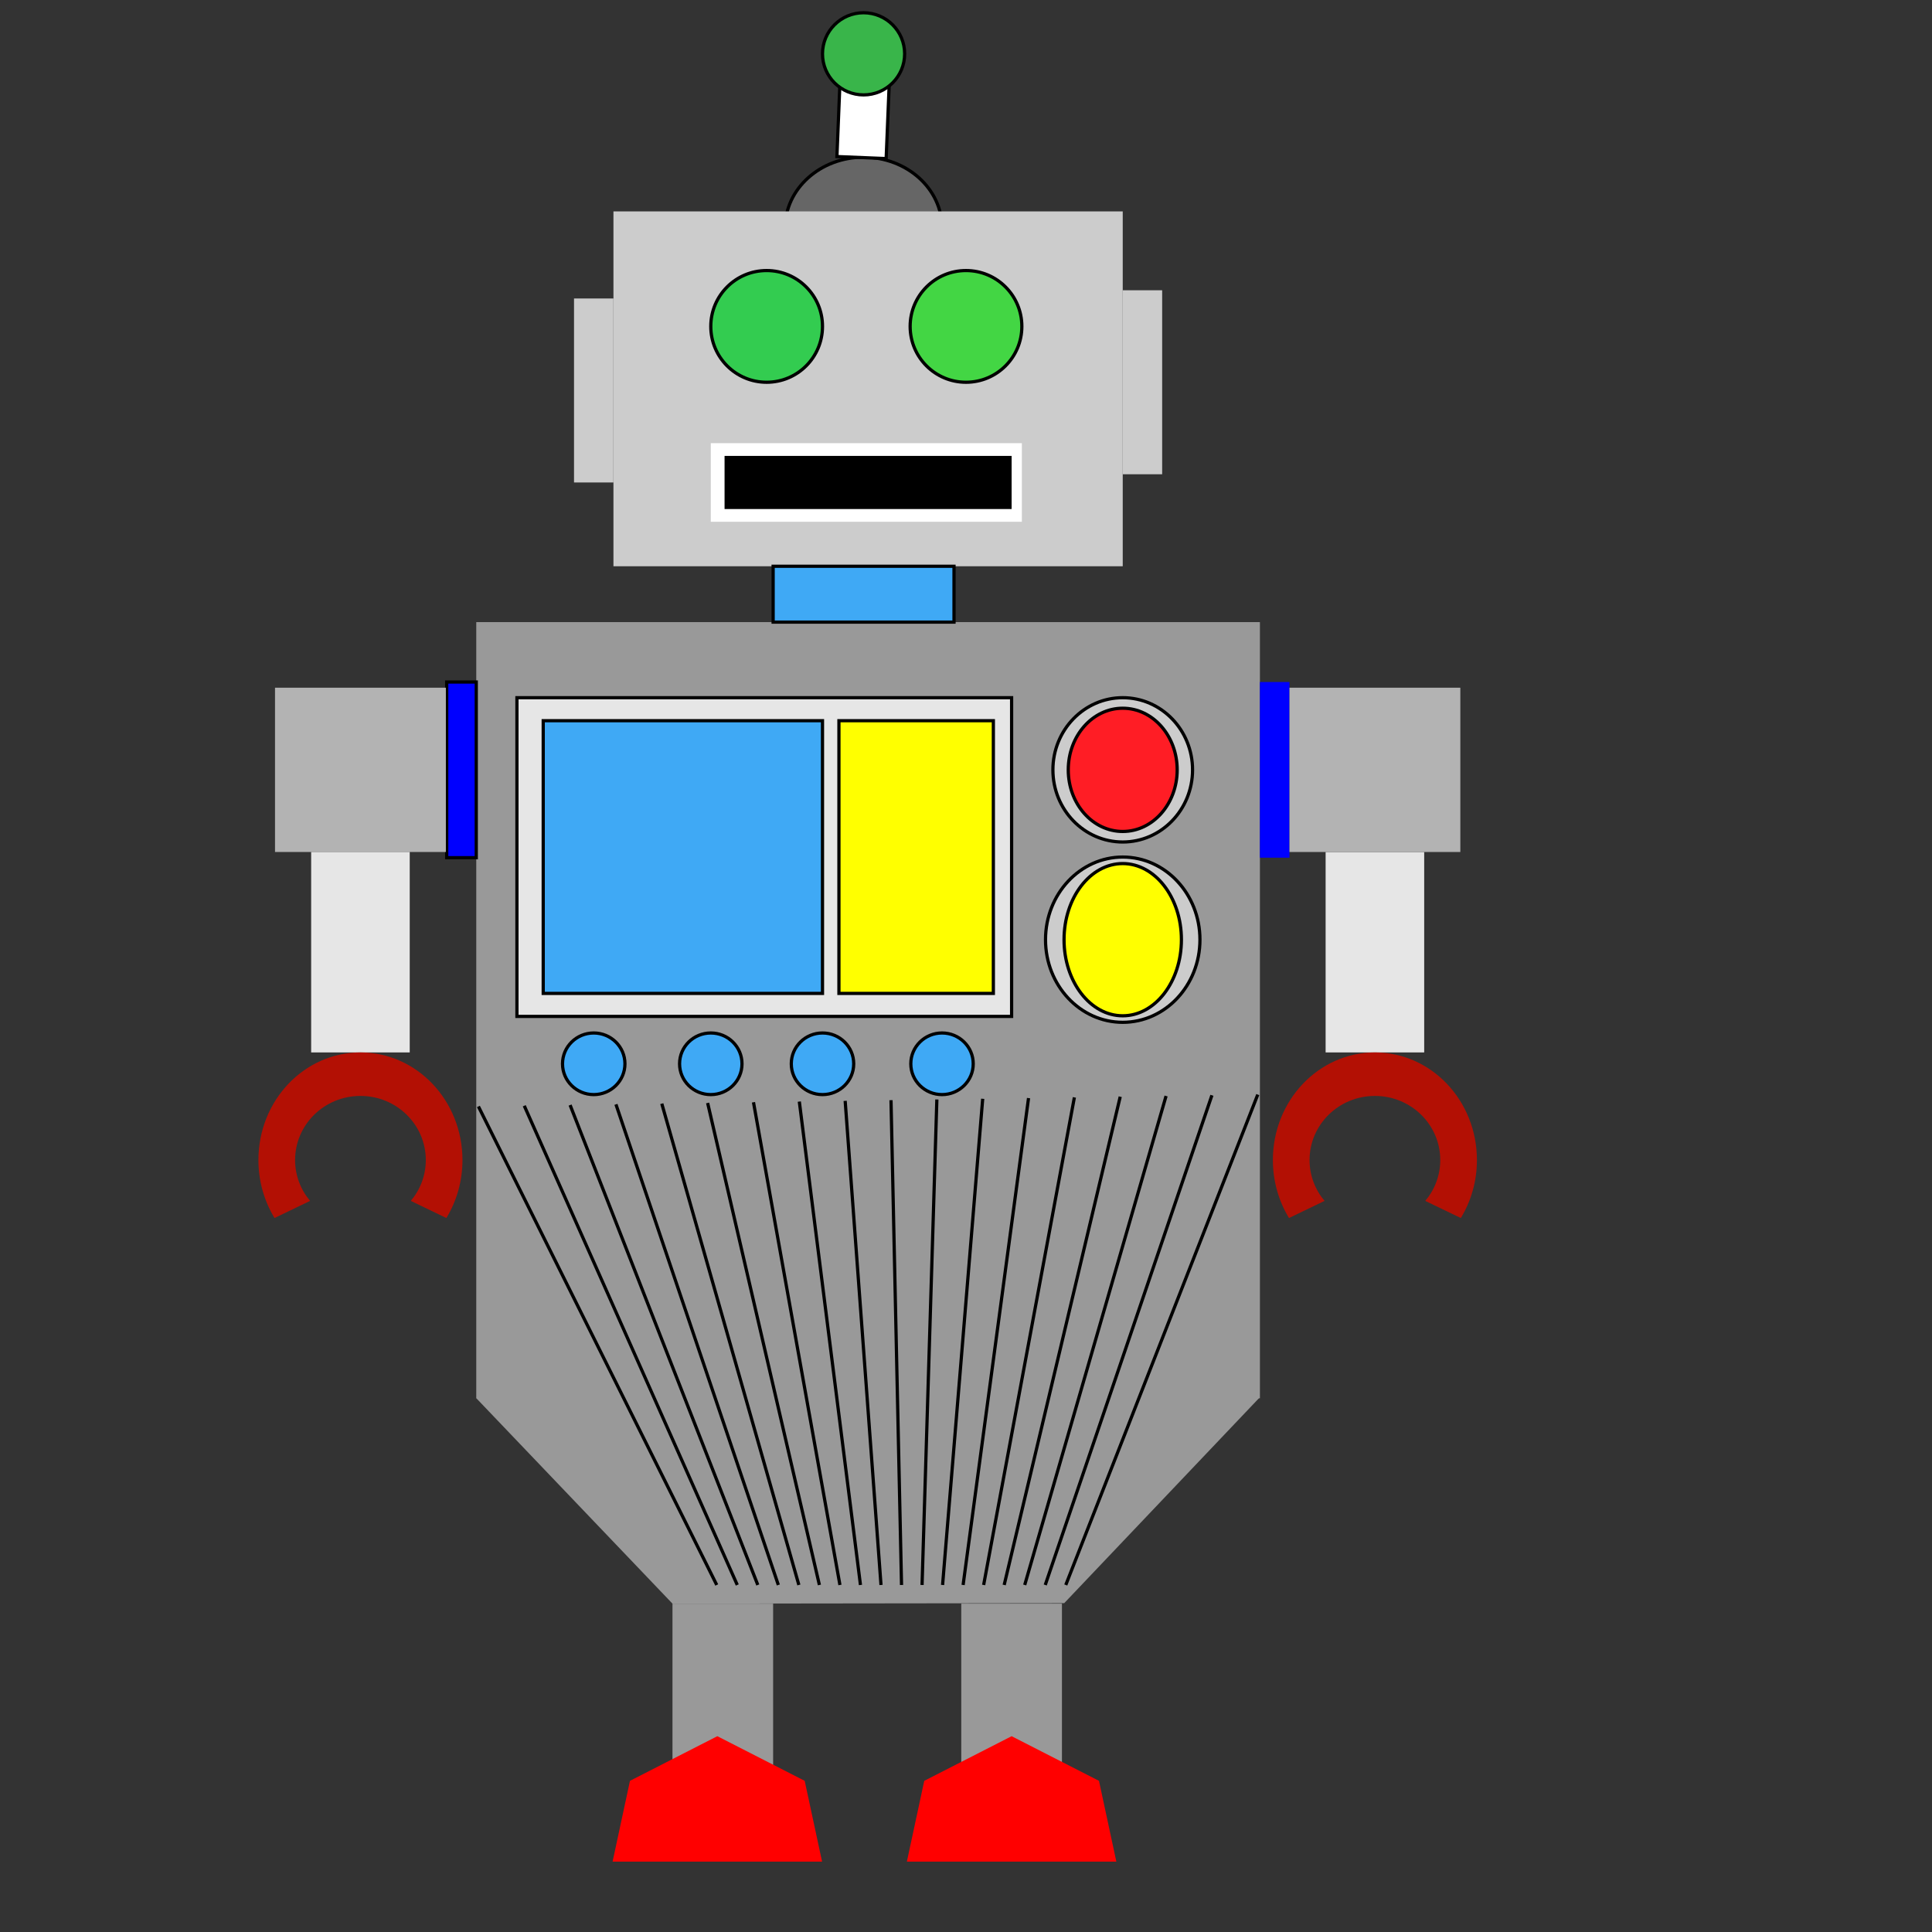 <?xml version="1.0" encoding="utf-8"?>
<!-- Generator: Adobe Illustrator 14.0.0, SVG Export Plug-In . SVG Version: 6.00 Build 43363)  -->
<!DOCTYPE svg PUBLIC "-//W3C//DTD SVG 1.1//EN" "http://www.w3.org/Graphics/SVG/1.1/DTD/svg11.dtd">
<svg version="1.1" id="Layer_1" xmlns="http://www.w3.org/2000/svg" xmlns:xlink="http://www.w3.org/1999/xlink" x="0px" y="0px"
	 width="600px" height="600px" viewBox="0 0 600 600" enable-background="new 0 0 600 600" xml:space="preserve">
<rect x="0" y="0" width="600" height="600" fill="#333333" stroke="none"/>
<g>
	<g>
		<rect x="147.909" y="193.205" fill="#999999" width="243.367" height="241.041"/>
	</g>
</g>
<ellipse fill="#666666" stroke="#000000" cx="268.189" cy="70.755" rx="24.363" ry="21.939"/>
<rect x="190.51" y="65.653" fill="#CCCCCC" width="158.164" height="110.205"/>
<circle fill="#33CC50" stroke="#000000" cx="238.088" cy="101.367" r="17.347"/>
<circle fill="#43D644" stroke="#000000" cx="300" cy="101.367" r="17.347"/>
<rect x="220.741" y="137.632" fill="#FFFFFF" width="96.606" height="24.41"/>
<rect x="225.02" y="141.586" width="89.146" height="16.5"/>
<rect x="260.537" y="21.264" transform="matrix(0.999 0.041 -0.041 0.999 1.638 -10.828)" fill="#FFFFFF" stroke="#000000" width="15.306" height="27.551"/>
<circle fill="#39B54A" stroke="#000000" cx="268.19" cy="16.715" r="12.755"/>
<rect x="178.266" y="92.694" fill="#CCCCCC" width="12.245" height="57.143"/>
<rect x="348.674" y="90.143" fill="#CCCCCC" width="12.244" height="57.143"/>
<rect x="240.103" y="175.857" fill="#3FA9F5" stroke="#000000" width="56.173" height="17.347"/>
<rect x="160.536" y="216.676" fill="#E6E6E6" stroke="#000000" width="153.629" height="98.979"/>
<rect x="168.7" y="223.819" fill="#3FA9F5" stroke="#000000" width="86.734" height="84.693"/>
<rect x="260.537" y="223.819" fill="#FFFF00" stroke="#000000" width="47.959" height="84.694"/>
<g>
	<ellipse fill="#CCCCCC" stroke="#000000" cx="348.673" cy="239.083" rx="21.684" ry="22.408"/>
	<ellipse fill="#FF1D25" stroke="#000000" cx="348.673" cy="239.083" rx="16.914" ry="19.137"/>
</g>
<g>
	<ellipse fill="#CCCCCC" stroke="#000000" cx="348.674" cy="291.827" rx="23.979" ry="25.661"/>
	<ellipse fill="#FFFF00" stroke="#000000" cx="348.673" cy="291.827" rx="18.224" ry="23.638"/>
</g>
<ellipse fill="#3FA9F5" stroke="#000000" cx="292.552" cy="330.369" rx="9.694" ry="9.568"/>
<ellipse fill="#3FA9F5" stroke="#000000" cx="184.388" cy="330.37" rx="9.694" ry="9.567"/>
<ellipse fill="#3FA9F5" stroke="#000000" cx="255.435" cy="330.369" rx="9.694" ry="9.568"/>
<ellipse fill="#3FA9F5" stroke="#000000" cx="220.741" cy="330.369" rx="9.694" ry="9.568"/>
<rect x="391.275" y="211.808" fill="#0000FF" width="9.184" height="54.552"/>
<rect x="138.725" y="211.808" fill="#0000FF" stroke="#000000" width="9.184" height="54.552"/>
<rect x="85.408" y="213.572" fill="#B3B3B3" width="53.061" height="51.022"/>
<rect x="96.632" y="264.595" fill="#E6E6E6" width="30.612" height="62.245"/>
<rect x="411.684" y="264.595" fill="#E6E6E6" width="30.612" height="62.245"/>
<g>
	<g>
		<polygon fill="#999999" points="208.844,498.025 147.938,434.248 208.687,370.322 330.34,370.172 391.246,433.946 
			330.498,497.875 		"/>
	</g>
</g>
<g>
	<line fill="none" stroke="#000000" x1="148.576" y1="343.618" x2="222.592" y2="492.228"/>
	<line fill="none" stroke="#000000" x1="162.813" y1="343.401" x2="228.968" y2="492.228"/>
	<line fill="none" stroke="#000000" x1="177.051" y1="343.186" x2="235.344" y2="492.228"/>
	<line fill="none" stroke="#000000" x1="191.288" y1="342.969" x2="241.72" y2="492.228"/>
	<line fill="none" stroke="#000000" x1="205.525" y1="342.752" x2="248.096" y2="492.228"/>
	<line fill="none" stroke="#000000" x1="219.762" y1="342.535" x2="254.472" y2="492.228"/>
	<line fill="none" stroke="#000000" x1="234" y1="342.319" x2="260.848" y2="492.228"/>
	<line fill="none" stroke="#000000" x1="248.236" y1="342.103" x2="267.225" y2="492.228"/>
	<line fill="none" stroke="#000000" x1="262.474" y1="341.886" x2="273.601" y2="492.228"/>
	<line fill="none" stroke="#000000" x1="276.711" y1="341.67" x2="279.977" y2="492.228"/>
	<line fill="none" stroke="#000000" x1="290.948" y1="341.453" x2="286.353" y2="492.228"/>
	<line fill="none" stroke="#000000" x1="305.186" y1="341.236" x2="292.729" y2="492.228"/>
	<line fill="none" stroke="#000000" x1="319.423" y1="341.021" x2="299.105" y2="492.228"/>
	<line fill="none" stroke="#000000" x1="333.659" y1="340.804" x2="305.481" y2="492.228"/>
	<line fill="none" stroke="#000000" x1="347.896" y1="340.587" x2="311.857" y2="492.228"/>
	<line fill="none" stroke="#000000" x1="362.134" y1="340.37" x2="318.233" y2="492.228"/>
	<line fill="none" stroke="#000000" x1="376.371" y1="340.154" x2="324.609" y2="492.228"/>
	<line fill="none" stroke="#000000" x1="390.608" y1="339.938" x2="330.985" y2="492.228"/>
</g>
<path fill="#B31004" d="M96.301,372.947c-2.908-3.445-4.658-7.866-4.658-12.69c0-10.994,9.087-19.908,20.297-19.908
	s20.297,8.914,20.297,19.908c0,4.824-1.75,9.245-4.658,12.69l11.044,5.319c3.16-5.199,5-11.376,5-18.01
	c0-18.457-14.185-33.418-31.683-33.418c-17.499,0-31.684,14.961-31.684,33.418c0,6.635,1.84,12.811,5,18.01L96.301,372.947z"/>
<path fill="#B31004" d="M411.352,372.948c-2.908-3.445-4.658-7.866-4.658-12.69c0-10.994,9.087-19.908,20.297-19.908
	s20.297,8.914,20.297,19.908c0,4.824-1.75,9.245-4.658,12.69l11.044,5.319c3.16-5.199,5-11.376,5-18.01
	c0-18.457-14.185-33.418-31.683-33.418c-17.499,0-31.684,14.961-31.684,33.418c0,6.635,1.84,12.811,5,18.01L411.352,372.948z"/>
<rect x="208.844" y="498.025" fill="#999999" width="31.259" height="70.222"/>
<rect x="298.536" y="498.025" fill="#999999" width="31.259" height="70.222"/>
<rect x="400.459" y="213.573" fill="#B3B3B3" width="53.061" height="51.022"/>
<polygon fill="#FF0000" points="255.304,578.148 249.905,553.052 222.774,539.189 195.643,553.052 190.244,578.148 "/>
<polygon fill="#FF0000" points="346.695,578.148 341.296,553.052 314.166,539.189 287.034,553.052 281.635,578.148 "/>
</svg>
